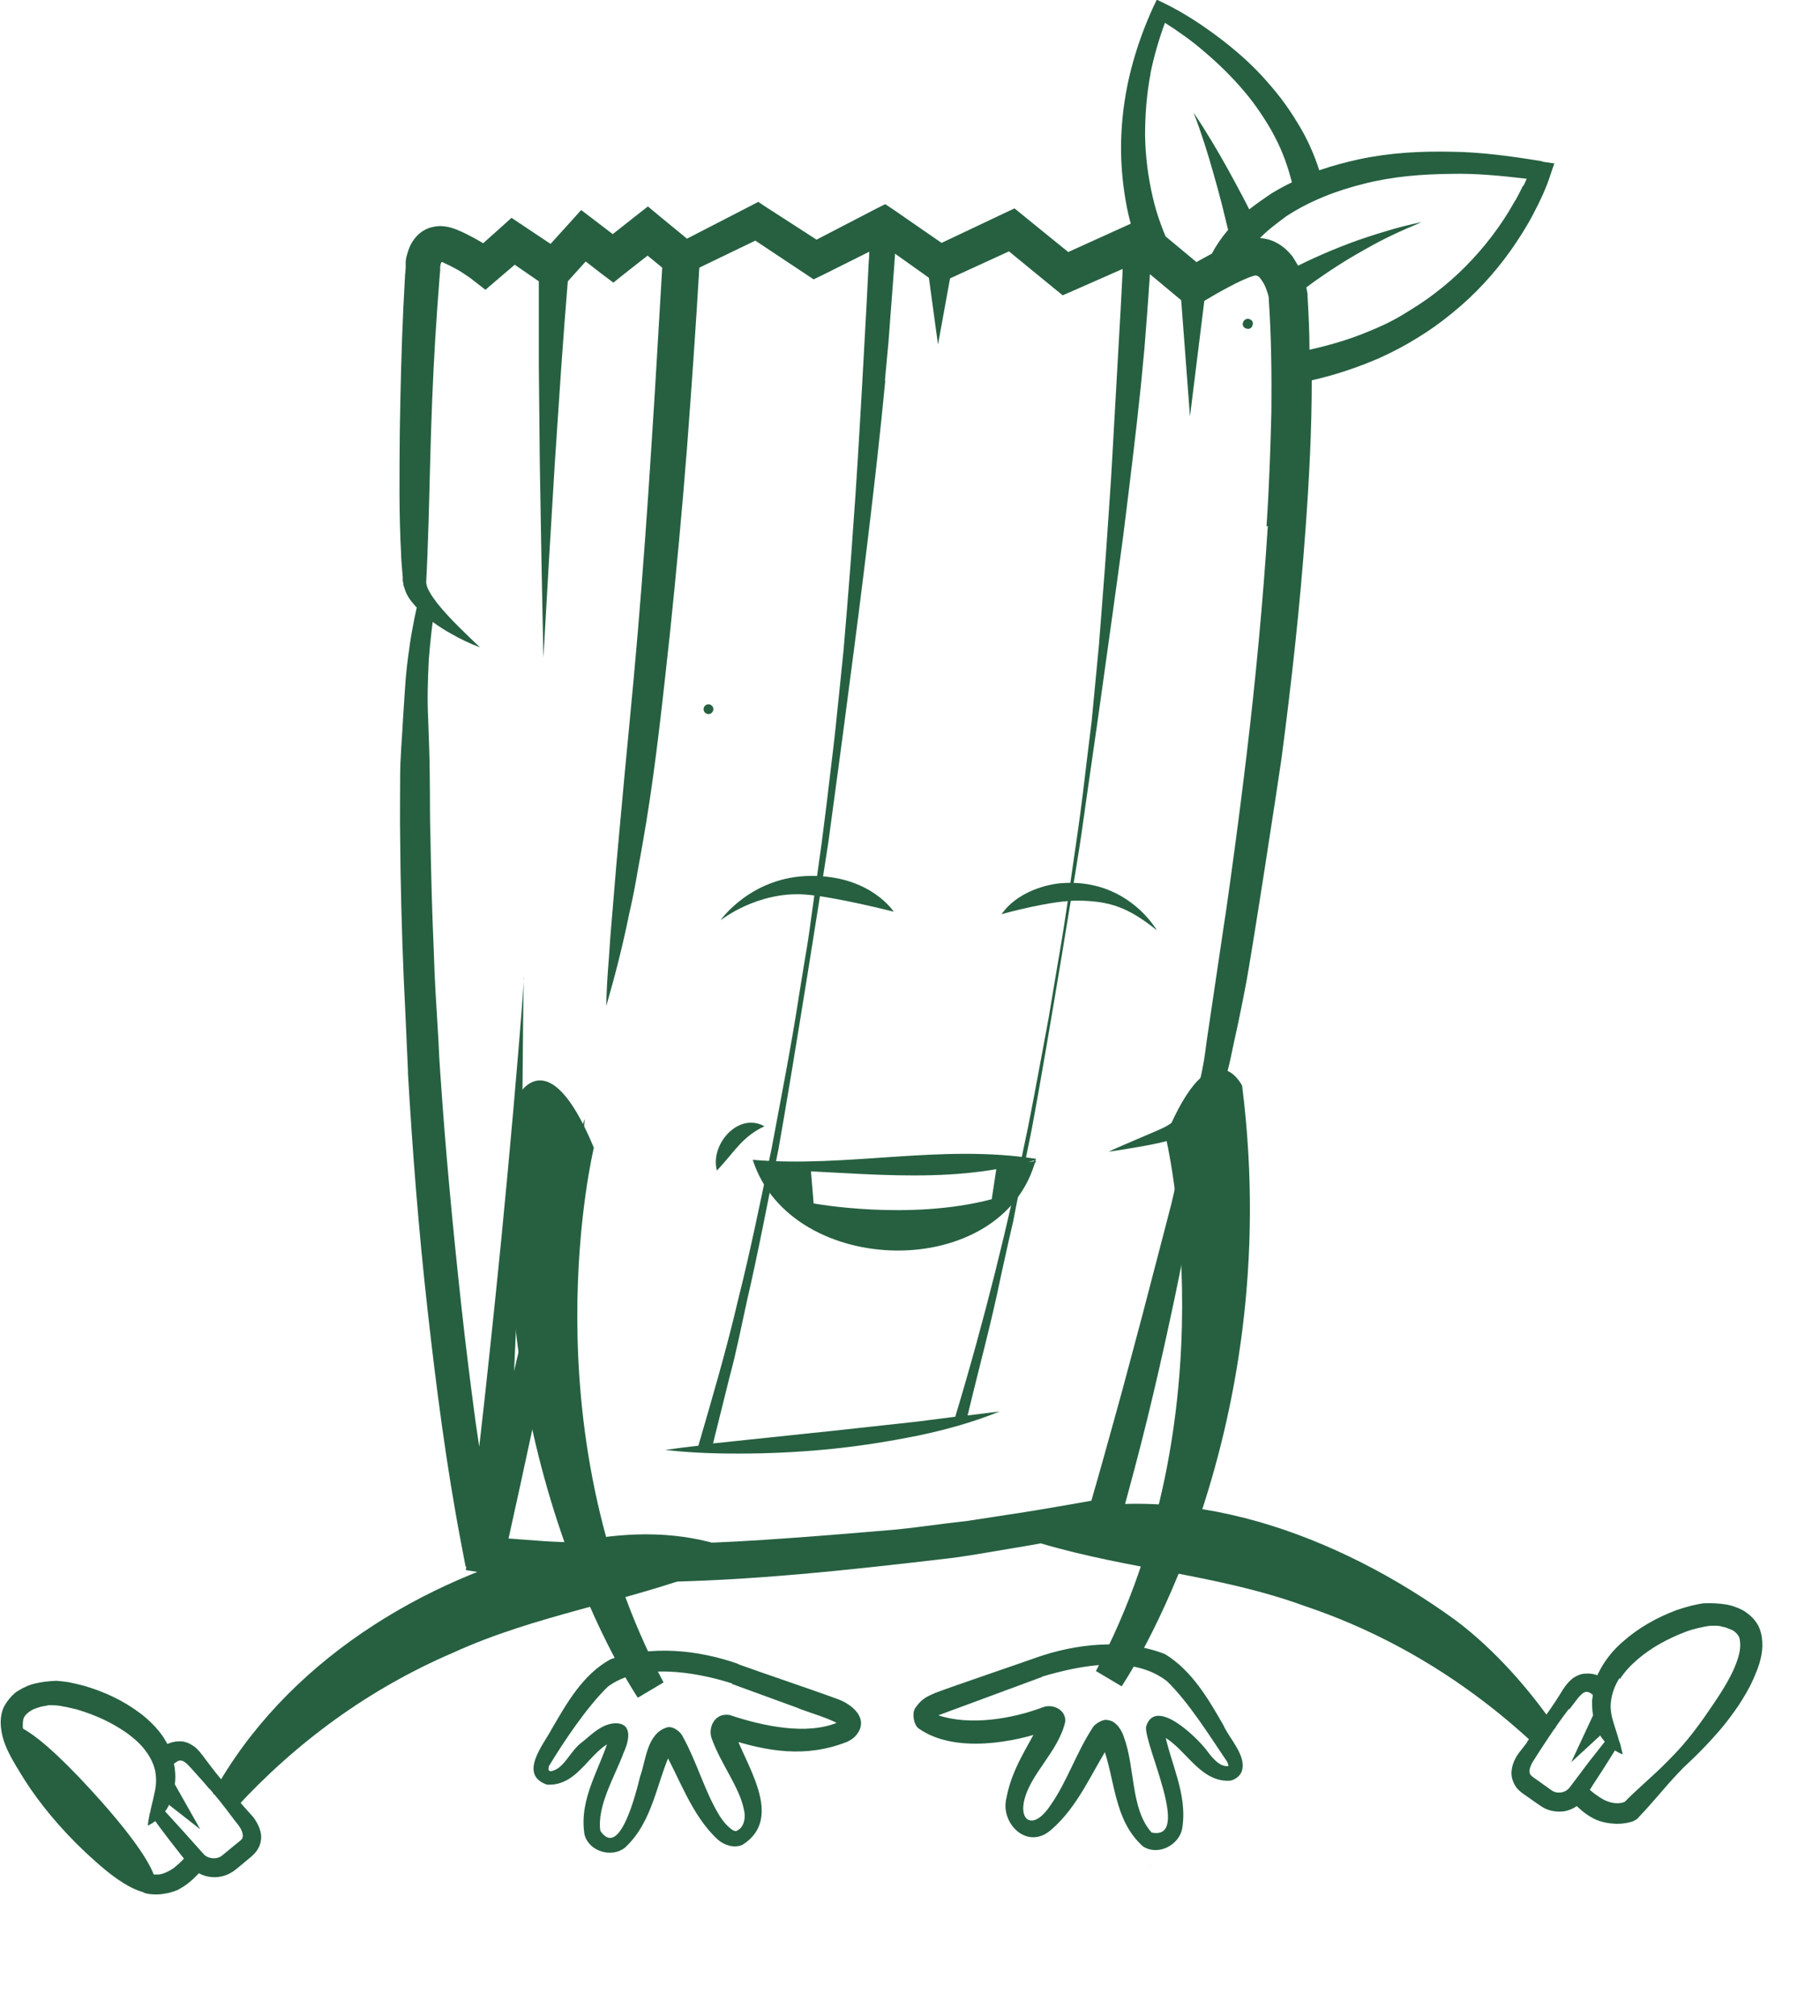<svg xmlns="http://www.w3.org/2000/svg" id="Calque_2" data-name="Calque 2" viewBox="0 0 55.9 61.91"><defs><style> .cls-1 { fill: none; } .cls-1, .cls-2 { stroke-width: 0px; } .cls-2 { fill: #266041; } </style></defs><g id="Calque_1-2" data-name="Calque 1"><path class="cls-2" d="m19.59,52.14s-5.09-7.5-3.7-18.45c0,0,.93-1.87,2.35,1.56,0,0-2.07,8.5,2.14,16.42l-.79.47Z"></path><path class="cls-1" d="m47.94,18.57s.09.08.14.12c0,0,0,0,0,0-.05-.04-.1-.08-.15-.12Z"></path><path class="cls-1" d="m55.76,12.94s-.05,0-.1.03c-.02.01-.05.03-.07.05l-.11.09c-.07.06-.15.11-.22.17-.15.11-.3.21-.46.3-.31.19-.62.35-.95.49-.03.03-.07.06-.1.08l-.24.17s-.08.06-.12.08l-.13.07c-.34.2-.71.36-1.12.4-.2.02-.41.01-.6-.04-.19-.06-.37-.16-.49-.31.16.1.34.14.52.15.09,0,.18,0,.26-.02.09,0,.17-.04.25-.06.33-.1.64-.29.93-.5.15-.1.28-.22.42-.33.07-.06.13-.12.2-.18.06-.06.14-.12.2-.18.25-.25.46-.52.62-.83.08-.15.14-.31.19-.47.05-.16.08-.32.09-.49.03-.32-.03-.66-.18-.9-.03-.06-.08-.11-.12-.15-.04-.03-.09-.06-.13-.07-.04,0-.08,0-.12,0-.04.02-.1.04-.15.08-.05.04-.1.09-.17.17l-.19.21c-.1.11-.2.21-.3.31-.05.45-.2.87-.39,1.26-.11.24-.25.47-.39.7-.15.22-.32.44-.52.62-.2.19-.43.35-.69.44-.07.02-.13.04-.2.06-.07,0-.13.02-.2.02-.13,0-.27-.02-.39-.08.26.04.51-.04.72-.16.21-.13.39-.3.54-.49.16-.19.28-.4.4-.62.11-.22.22-.45.31-.68.1-.23.17-.46.22-.7.05-.23.08-.47.08-.71,0-.47-.14-.93-.41-1.28-.07-.09-.14-.16-.22-.23-.08-.06-.16-.11-.24-.13-.08-.02-.14-.02-.19,0-.05.02-.09.05-.13.12-.01.01-.02.03-.03.05,0,.02-.02.04-.03.06l-.02.07-.03.09-.1.38c-.07.25-.15.5-.23.75-.17.5-.36.99-.6,1.47-.12.24-.25.47-.4.7-.07.11-.15.23-.24.33-.04.05-.09.11-.14.16-.03.03-.05.05-.08.08-.03.03-.05.05-.1.09v-.02c.02.27,0,.55-.05.81-.17-.38-.3-.74-.46-1.09-.16-.34-.32-.67-.55-.94-.12-.13-.24-.26-.38-.36-.14-.1-.29-.18-.45-.24-.31-.11-.67-.11-.92.03-.12.07-.21.16-.22.26-.03.1,0,.21.07.35.19.35.38.71.54,1.09.16.38.29.78.37,1.19.08.41.1.84.08,1.26,0,.1-.01.21-.02.31,0,.1-.02.19-.02.28,0,.18,0,.35.03.51.03.16.09.32.17.46.08.14.19.27.31.4.13.12.27.23.42.33.15.09.3.17.47.23.33.11.69.16,1.05.14.72-.04,1.41-.36,1.9-.9.25-.26.44-.58.58-.92.12-.3.21-.61.26-.94-.01,0-.02,0-.03,0-.18-.06-.36-.17-.47-.32.36.09.68.04,1-.03.32-.07.64-.17.95-.29.16-.06.31-.13.45-.21.14-.08.27-.16.39-.26.25-.19.45-.44.58-.71.13-.27.2-.57.17-.84-.01-.13-.07-.25-.1-.28-.02-.01-.01-.01-.03-.01Z"></path><path class="cls-2" d="m30.75,28.08s1.54-.44,2.41-.42c.94.02,1.5.21,2.37.91,0,0-.92-1.64-3-1.44,0,0-1.18.1-1.77.95Z"></path><path class="cls-2" d="m22.14,28.25s.94-1.34,2.77-1.35,2.54,1.1,2.54,1.1c0,0-1.84-.47-2.75-.53-1.45-.09-2.55.78-2.55.78Z"></path><path class="cls-1" d="m28.61,54.22c-.06,0-.13-.01-.22-.02,0,0,0,0,0,0,.07,0,.14.02.22.02Z"></path><path class="cls-1" d="m35.66,6.95c.04.11.09.22.13.33l.95.79c.16-.09.31-.18.47-.26.14-.27.32-.51.5-.73-.06-.25-.12-.5-.18-.74-.08-.32-.17-.64-.26-.96-.18-.64-.38-1.28-.62-1.9.38.55.72,1.14,1.05,1.73.16.3.32.59.48.89.06.12.12.23.18.35.22-.18.46-.35.7-.5.2-.12.4-.23.61-.33-.11-.47-.28-.93-.51-1.37-.13-.25-.27-.5-.44-.74-.16-.24-.33-.47-.52-.69-.37-.45-.79-.86-1.24-1.23-.38-.31-.78-.61-1.19-.87-.19.52-.34,1.04-.45,1.58-.12.63-.18,1.26-.17,1.9,0,.63.09,1.26.23,1.88.07.31.16.61.27.9Z"></path><path class="cls-1" d="m41.92,5.63c-.86.21-1.68.53-2.4,1-.29.21-.57.42-.81.67.13.01.26.04.39.09.27.11.47.3.61.48.07.09.13.18.17.28.16-.08.32-.16.48-.23.36-.16.72-.31,1.08-.45.36-.14.73-.26,1.11-.37.37-.11.75-.2,1.13-.29-.36.15-.71.3-1.05.47-.34.17-.68.35-1.01.55-.33.19-.65.4-.96.61-.18.12-.36.25-.53.38,0,.01,0,.03.01.04.01.05.02.09.03.16v.02s0,.02,0,.02c.03.56.05,1.12.06,1.67.6-.13,1.18-.3,1.74-.53.38-.16.75-.33,1.1-.53.35-.2.7-.43,1.02-.68.65-.49,1.23-1.08,1.73-1.73.25-.33.48-.67.68-1.03.1-.18.2-.36.29-.54.04-.07.07-.15.1-.22-.78-.09-1.55-.17-2.33-.15-.89,0-1.79.09-2.65.3Z"></path><path class="cls-1" d="m39.02,9.11l-.02-.09c-.02-.06-.04-.12-.06-.18-.04-.11-.1-.21-.15-.28-.05-.07-.1-.1-.13-.12-.02,0-.03-.01-.05-.01h0s-.03,0-.05.01c-.1.03-.23.08-.36.14-.13.06-.27.13-.4.2-.25.13-.51.28-.76.43l-.44,3.55-.27-3.57h0s-.96-.8-.96-.8l-.08,1.14-.09,1.15-.11,1.15c-.15,1.53-.34,3.06-.54,4.59-.2,1.53-.41,3.05-.63,4.57-.21,1.52-.43,3.04-.65,4.57-.08.52-1.1,6.77-1.53,9.09l-.46,2.26-.11.57-.13.56-.25,1.13c-.29,1.44-.68,2.85-1.02,4.27l.98-.12c-.81.32-1.65.55-2.5.74-.85.18-1.71.31-2.57.4-.86.09-1.73.14-2.6.15-.87.01-1.74,0-2.6-.11.34-.05.68-.09,1.02-.13.43-1.49.86-2.97,1.22-4.48.4-1.54.7-3.09,1.03-4.65.29-1.56.6-3.12.84-4.69l.19-1.17c.07-.39.12-.78.18-1.18l.33-2.36c.11-.79.2-1.57.29-2.36.1-.79.18-1.58.26-2.37l.12-1.18.1-1.19c.06-.79.13-1.58.18-2.37.11-1.58.21-3.17.3-4.75l.13-2.37.06-1.19c0-.12.01-.24.02-.36l-1.44.72-.27.13-.24-.16-1.55-1.03-1.72.83c-.11,1.85-.24,3.7-.38,5.55-.16,1.92-.33,3.84-.53,5.75-.2,1.91-.41,3.83-.72,5.73-.07.48-.16.95-.25,1.42-.09.47-.18.95-.28,1.42-.2.94-.43,1.88-.7,2.81.02-.48.05-.97.08-1.45.02-.24.03-.48.05-.72l.06-.72.12-1.44.13-1.43c.17-1.91.38-3.81.53-5.73.16-1.91.3-3.82.42-5.74.12-1.82.22-3.63.33-5.45l-.45-.37-.7.55-.35.28-.36-.27-.49-.38-.55.61c-.07.87-.13,1.75-.2,2.62l-.2,2.98c-.13,1.99-.24,3.97-.35,5.96-.05-1.99-.08-3.98-.11-5.97l-.03-2.99c0-.86-.01-1.73,0-2.6l-.74-.51-.55.47-.35.3-.36-.28s-.11-.08-.16-.12c-.06-.04-.12-.08-.18-.12-.12-.08-.24-.15-.37-.21-.06-.03-.12-.06-.19-.09-.04-.02-.05-.02-.07-.03,0,0-.01,0-.02,0,0,.02-.02.05-.02.07v.03s0,0,0,.03v.12s-.03.23-.03.23l-.07.94c-.08,1.25-.14,2.51-.19,3.76-.05,1.26-.06,2.51-.11,3.77l-.02.47-.02.41c0,.07.05.19.11.31.07.12.15.24.24.35.38.47.84.9,1.3,1.34-.3-.11-.59-.25-.87-.41-.2-.11-.39-.23-.58-.37-.06.39-.1.78-.12,1.17-.04.6-.05,1.18-.02,1.79.02.6.04,1.2.05,1.81,0,.6,0,1.2.02,1.81.02,1.15.05,2.3.1,3.45.05,1.43.05,1.13.15,2.89.02.3.03.59.05.89.16,2.4.39,4.8.65,7.2.13,1.2.28,2.39.44,3.58.04.25.07.49.11.74.23-2.1.46-4.2.67-6.3.26-2.66.5-5.32.7-7.98,0-.08,0-.14.01-.15,0,.05,0,.1-.01.15-.04.84-.03,5.5-.13,8.02-.05,1.31-.11,2.63-.17,3.94.12-.49.23-.97.35-1.46.26-1.06.54-2.11.84-3.16.3-1.05.61-2.09.98-3.13-.08,1.1-.23,2.18-.39,3.26-.16,1.08-.35,2.15-.57,3.22-.21,1.07-.45,2.13-.68,3.2-.23,1.07-.46,2.13-.7,3.19h0c.17.03.35.04.53.06.39.03.78.06,1.17.07l.59.03h.59c.39.03.79.03,1.18.03.24,0,.48,0,.72,0,.05-.04.11-.07.17-.1l.09-.04.08-.03.15-.06c.1-.04.2-.07.29-.11.19-.07.39-.13.58-.19.39-.12.79-.21,1.19-.29.8-.15,1.64-.22,2.5-.14.68.06,1.38.23,2.03.52.16-.02.31-.03.47-.05l1.18-.15.59-.07.59-.09,1.17-.18c.68-.11,1.36-.23,2.05-.35.26-.89.52-1.8.76-2.7.28-1,.54-2.01.81-3.01l.79-3.03c.13-.49.25-.99.32-1.49.03-.25.06-.5.05-.74,0-.08,0-.16-.01-.23-.14.07-.29.13-.43.16-.3.07-.59.13-.88.18-.29.05-.59.1-.88.14.27-.13.54-.24.82-.36.27-.12.55-.22.81-.35.13-.06.23-.12.34-.2.11-.09.23-.17.32-.25.18-.17.3-.38.39-.63.09-.25.16-.52.21-.8.03-.14.05-.28.07-.42l.06-.44.26-1.75.26-1.75c.09-.58.17-1.16.25-1.75.16-1.17.31-2.33.45-3.5.27-2.34.49-4.68.65-7.02.08-1.17.12-2.34.15-3.51.01-1.16,0-2.32-.07-3.46v-.06Zm-17.26,12.52c.08,0,.15.07.15.16s-.07.15-.16.15-.15-.07-.15-.16.07-.15.16-.15Zm-5.14,14.02c-.08,0-.15-.07-.15-.16s.07-.15.16-.15.15.07.15.16-.07.15-.16.15Zm.76-1.25c-.08,0-.15-.07-.15-.16s.07-.15.16-.15.15.07.15.16-.07.15-.16.15Zm20.94-24.31c-.08,0-.15-.07-.15-.16s.07-.15.16-.15.15.07.15.16-.07.15-.16.15Z"></path><path class="cls-1" d="m25.43,25.87c-.05.35-1.06,6.83-1.53,9.41-.31,1.56-.6,3.12-.97,4.67-.17.78-.33,1.56-.53,2.32-.17.68-.34,1.37-.51,2.05.38-.04.76-.08,1.14-.12l2.57-.27,2.56-.28,1.17-.15c.88-2.92,1.62-5.88,2.23-8.87.16-.75.29-1.51.43-2.26l.21-1.13.19-1.14c.12-.76.26-1.51.37-2.27l.33-2.28c.11-.76.2-1.52.29-2.28l.14-1.14.11-1.15.11-1.15c.04-.38.06-.77.09-1.15.06-.77.12-1.53.17-2.3.05-.77.11-1.53.15-2.3l.13-2.3.13-2.3.06-1.15s0-.05,0-.08l-1.52.67-.32.14-.27-.22-1.38-1.13-1.81.83-.37,2.03-.28-2.05-1.04-.74c0,.11-.01.21-.02.32l-.09,1.19-.09,1.19-.11,1.19c-.15,1.58-.33,3.16-.52,4.74-.19,1.58-.39,3.15-.6,4.73-.2,1.58-.42,3.15-.63,4.72Z"></path><circle class="cls-2" cx="21.76" cy="21.78" r=".15"></circle><path class="cls-2" d="m17.39,34.1c-.08,0-.15.06-.16.15s.06.15.15.16.15-.06.16-.15-.06-.15-.15-.16Z"></path><path class="cls-2" d="m16.63,35.35c-.08,0-.15.06-.16.15s.06.15.15.16.15-.06.16-.15-.06-.15-.15-.16Z"></path><path class="cls-2" d="m38.33,9.79c-.08,0-.15.06-.16.15s.06.15.15.16.15-.06.16-.15-.06-.15-.15-.16Z"></path><path class="cls-2" d="m16.09,30.14s0-.1.01-.15c0,0,0,.06-.01.15Z"></path><path class="cls-2" d="m35.32,57.31s0,0,.01,0c0,0-.02-.01-.03-.02,0,0,0,0,.01,0Z"></path><path class="cls-2" d="m47.35,4.95c-.92-.15-1.84-.28-2.78-.29-.94-.02-1.88.03-2.82.23-.41.09-.83.2-1.23.34-.16-.5-.37-.97-.64-1.41-.16-.27-.34-.54-.53-.79-.19-.25-.4-.49-.61-.72-.43-.46-.9-.86-1.4-1.23-.5-.37-1.01-.7-1.58-.98l-.23-.11-.11.23c-.28.61-.51,1.25-.68,1.91-.17.66-.27,1.34-.3,2.02-.03.68.02,1.37.14,2.05.04.23.09.45.15.67l-1.92.87-1.38-1.12-.27-.22-.32.15-1.92.91-1.46-1.01-.27-.18-.28.14-1.83.95-1.55-1-.24-.16-.25.13-1.94,1-.84-.69-.36-.3-.37.29-.71.56-.55-.42-.42-.32-.35.39-.59.65-.84-.56-.36-.24-.32.29-.55.49s-.03-.02-.05-.03c-.15-.09-.3-.17-.46-.25-.08-.04-.16-.08-.24-.11-.04-.02-.09-.04-.15-.06-.06-.02-.12-.04-.18-.05-.13-.03-.29-.04-.46,0-.17.03-.35.13-.47.25-.12.12-.2.25-.25.37-.05.12-.08.24-.11.35,0,.03,0,.06-.01.09,0,.03,0,.07,0,.08v.12s-.02.24-.02.24l-.05.95c-.06,1.27-.09,2.53-.11,3.8-.01,1.27-.03,2.53.04,3.8,0,.16.02.32.03.47l.02.24v.12s.02.05.02.08c0,.03,0,.07.02.09.06.24.18.4.3.54.03.03.06.07.09.1-.05.21-.09.42-.13.64-.06.3-.1.61-.14.91-.04.31-.07.61-.09.92-.02.31-.04.61-.06.92-.03.61-.09,1.21-.09,1.82,0,.61-.01,1.21,0,1.82.01,1.45.05,2.91.11,4.36,0,0,.08,1.65.13,2.83,0,.03,0,.05,0,.08.14,2.42.33,4.84.6,7.25.27,2.41.58,4.82,1.04,7.22l.13.68h.02s-.01.11-.01.11l.55.09h0c.22.03.41.05.62.07.2.02.4.04.61.06.2.02.4.03.61.04.2.01.4.03.6.03l.6.03.6.02c.4.01.8.01,1.21.01.07,0,.14,0,.21,0,0,0,0,.01,0,.02,3.08-.03,6.15-.37,9.22-.73l.17-.02.6-.09.59-.1,1.19-.2c.79-.14,1.57-.3,2.36-.45l.3-.06.08-.29c.28-1.02.55-2.02.8-3.04.25-1.02.48-2.03.7-3.05.11-.51.22-1.02.32-1.53.11-.51.19-1.02.3-1.53.11-.52.19-1.05.23-1.59.02-.27.02-.54,0-.82-.01-.14-.03-.28-.07-.42,0,0,0-.02,0-.02,0,0,.02-.01.03-.02.28-.21.49-.51.63-.8.14-.29.24-.59.32-.89.04-.15.08-.3.11-.45l.09-.43c.13-.58.25-1.16.36-1.74.19-.95,1.03-6.45,1.11-7.02.31-2.35.57-4.7.74-7.07.11-1.51.19-3.02.19-4.55.71-.16,1.4-.39,2.07-.68.4-.18.8-.39,1.17-.62.38-.23.74-.49,1.08-.77.69-.56,1.29-1.21,1.8-1.93.25-.36.49-.73.69-1.12.1-.19.2-.39.29-.59.09-.21.17-.4.24-.63h0s.11-.32.11-.32l-.34-.05Zm-12.02-2.67c.11-.54.26-1.06.45-1.58.41.26.82.55,1.19.87.45.38.87.79,1.24,1.23.19.22.36.45.52.69.16.24.31.48.44.74.23.44.39.9.51,1.37-.21.1-.41.21-.61.33-.24.16-.47.32-.7.5-.06-.12-.12-.23-.18-.35-.16-.3-.32-.6-.48-.89-.33-.59-.67-1.17-1.05-1.73.24.62.44,1.26.62,1.9.09.32.18.64.26.96.06.25.12.5.18.74-.19.22-.36.47-.5.73-.16.09-.32.17-.47.26l-.95-.79c-.05-.11-.09-.22-.13-.33-.11-.29-.2-.59-.27-.9-.14-.61-.22-1.24-.23-1.88,0-.63.05-1.27.17-1.9Zm-8.15,9.4l.11-1.19.09-1.19.09-1.19c0-.11.02-.21.02-.32l1.04.74.28,2.05.37-2.03,1.81-.83,1.38,1.13.27.22.32-.14,1.52-.67s0,.05,0,.08l-.06,1.15-.13,2.3-.13,2.3c-.04.77-.1,1.53-.15,2.3-.05.77-.11,1.53-.17,2.3-.03.38-.06.77-.09,1.15l-.11,1.15-.11,1.15-.14,1.14c-.09.76-.18,1.52-.29,2.28l-.33,2.28c-.11.76-.24,1.52-.37,2.27l-.19,1.14-.21,1.13c-.14.75-.28,1.51-.43,2.26-.61,2.99-1.35,5.95-2.23,8.87l-1.17.15-2.56.28-2.57.27c-.38.04-.76.08-1.14.12.17-.69.34-1.37.51-2.05.21-.77.36-1.55.53-2.32.36-1.55.65-3.11.97-4.67.46-2.57,1.48-9.05,1.53-9.41.21-1.57.43-3.15.63-4.72.21-1.58.41-3.15.6-4.73.19-1.58.37-3.16.52-4.74Zm11.76,4.47c-.15,2.34-.37,4.68-.65,7.02-.14,1.17-.29,2.34-.45,3.5-.08.58-.16,1.17-.25,1.75l-.26,1.75-.26,1.75-.06.44c-.02.14-.04.28-.07.42-.05.28-.12.55-.21.8-.09.25-.22.46-.39.63-.09.08-.21.17-.32.25-.11.08-.21.14-.34.2-.26.12-.54.23-.81.35-.27.12-.55.23-.82.36.3-.04.59-.09.88-.14.29-.05.58-.1.88-.18.14-.03.29-.09.43-.16,0,.08.01.15.01.23,0,.24-.02.49-.05.74-.07.5-.19,1-.32,1.49l-.79,3.03c-.27,1-.53,2.01-.81,3.01-.25.9-.5,1.81-.76,2.7-.68.12-1.36.24-2.05.35l-1.17.18-.59.09-.59.07-1.18.15c-.16.02-.31.03-.47.05-4.79.41-5.75.41-7.07.43-.24,0-.48,0-.72,0-.39,0-.79,0-1.18-.01h-.59s-.59-.04-.59-.04c-.39-.01-.78-.04-1.17-.07-.18-.01-.35-.03-.53-.04h0c.24-1.08.47-2.14.7-3.21.23-1.07.46-2.13.68-3.2.21-1.07.4-2.14.57-3.22.16-1.08.3-2.16.39-3.26-.37,1.04-.68,2.08-.98,3.13-.3,1.05-.58,2.1-.84,3.16-.12.49-.24.97-.35,1.46.06-1.31.12-2.62.17-3.94.1-2.52.09-7.17.13-8.02-.2,2.66-.44,5.32-.7,7.98-.21,2.1-.43,4.2-.67,6.3-.04-.25-.07-.49-.11-.74-.16-1.19-.31-2.39-.44-3.58-.26-2.39-.49-4.79-.65-7.2-.02-.29-.04-.59-.05-.89-.1-1.76-.1-1.46-.15-2.89-.05-1.15-.08-2.3-.1-3.45-.02-.6-.01-1.2-.02-1.81,0-.6-.03-1.2-.05-1.81-.03-.61-.01-1.19.02-1.79.03-.39.07-.79.12-1.17.19.14.38.26.58.37.28.16.57.3.87.41-.46-.44-.93-.88-1.3-1.34-.09-.12-.18-.24-.24-.35-.07-.11-.11-.24-.11-.31l.02-.41.02-.47c.05-1.26.07-2.51.11-3.77.04-1.26.1-2.51.19-3.76l.07-.94.02-.23v-.12s.01-.02.01-.03v-.03s.02-.05.03-.07c0,0,.01,0,.02,0,.02,0,.03.01.07.03.06.03.13.06.19.09.12.06.25.13.37.21.06.04.12.08.18.12.06.04.12.09.16.12l.36.28.35-.3.55-.47.74.51c0,.87,0,1.73,0,2.6l.03,2.99c.03,1.99.07,3.98.11,5.97.11-1.99.23-3.98.35-5.96l.2-2.98c.06-.87.13-1.75.2-2.62l.55-.61.49.38.36.27.35-.28.7-.55.45.37c-.11,1.82-.21,3.64-.33,5.45-.12,1.91-.26,3.83-.42,5.74-.16,1.91-.36,3.82-.53,5.73l-.13,1.43-.12,1.44-.06.72c-.02.24-.03.48-.05.72-.04.48-.07.96-.08,1.45.27-.93.51-1.87.7-2.81.11-.47.2-.94.28-1.42.09-.47.17-.95.25-1.42.31-1.9.51-3.82.72-5.73.2-1.92.38-3.83.53-5.75.14-1.85.27-3.7.38-5.55l1.72-.83,1.55,1.03.24.16.27-.13,1.44-.72c0,.12-.01.24-.02.36l-.06,1.19-.13,2.37c-.09,1.58-.18,3.17-.3,4.75-.05.79-.12,1.58-.18,2.37l-.1,1.19-.12,1.18c-.08.79-.16,1.58-.26,2.37-.09.79-.19,1.58-.29,2.36l-.33,2.36c-.05.39-.11.79-.18,1.18l-.19,1.17c-.24,1.57-.55,3.13-.84,4.69-.33,1.55-.64,3.11-1.03,4.65-.35,1.51-.79,3-1.22,4.48-.34.04-.68.08-1.02.13.87.1,1.73.12,2.6.11.87-.01,1.73-.06,2.6-.15.86-.09,1.72-.23,2.57-.4.85-.18,1.69-.41,2.5-.74l-.98.12c.34-1.43.73-2.84,1.02-4.27l.25-1.13.13-.56.11-.57.46-2.26c.44-2.33,1.46-8.57,1.53-9.09.21-1.52.44-3.04.65-4.57.21-1.52.43-3.05.63-4.57.19-1.53.38-3.05.54-4.59l.11-1.15.09-1.15.08-1.14.96.8h0s.27,3.57.27,3.57l.44-3.55c.25-.15.51-.3.76-.43.13-.07.27-.14.4-.2.13-.06.26-.11.36-.14.02,0,.04-.01.05-.01h0s.04,0,.05.01c.03.01.08.04.13.12.05.07.11.17.15.28.02.06.04.12.06.18l.02.09v.06c.08,1.15.09,2.3.08,3.46-.03,1.17-.07,2.34-.15,3.51Zm7.84-10.45c-.09.18-.18.37-.29.54-.2.36-.43.7-.68,1.03-.5.65-1.08,1.24-1.73,1.73-.32.25-.67.47-1.02.68-.35.21-.72.38-1.1.53-.56.23-1.15.4-1.74.53,0-.56-.03-1.11-.06-1.67v-.02s0-.02,0-.02c-.01-.07-.02-.11-.03-.16,0-.01,0-.03-.01-.04.17-.13.35-.26.53-.38.31-.21.63-.42.96-.61.33-.19.66-.38,1.01-.55.34-.17.7-.32,1.05-.47-.38.08-.75.17-1.13.29-.37.11-.74.23-1.11.37-.37.14-.73.29-1.08.45-.16.07-.32.15-.48.23-.05-.09-.11-.18-.17-.28-.14-.18-.34-.37-.61-.48-.12-.05-.26-.08-.39-.09.24-.25.53-.46.81-.67.72-.47,1.54-.79,2.4-1,.86-.22,1.75-.29,2.65-.3.78-.02,1.55.06,2.33.15-.03.08-.07.15-.1.22Z"></path><path class="cls-2" d="m13.57,8s0,0,0,0c0,0,0,0,0,0Z"></path><path class="cls-2" d="m29.1,61.9s0,0,.01.01c0,0-.02-.02-.01-.01Z"></path><path class="cls-2" d="m7.36,55.33s-.48-.57-.76-.92c0,0,0,0,0,0-.04-.06-.09-.11-.13-.17l-.16-.21c-.05-.07-.1-.14-.17-.22-.07-.08-.14-.16-.25-.22-.11-.07-.25-.12-.4-.11-.14,0-.25.04-.35.08-.04-.08-.09-.15-.13-.22-.2-.29-.44-.52-.7-.72-.53-.4-1.12-.67-1.74-.85-.16-.04-.32-.08-.48-.11-.12-.02-.24-.03-.36-.04-.56.02-.84.14-.84.14-.04.01-.08.03-.11.05-.09.03-.17.09-.26.14-.05.03-.1.08-.14.12l-.04.04c-.09.1-.17.21-.23.33-.09.21-.1.43-.08.62.04.38.19.69.35.98.16.29.34.55.54.8.19.25.4.48.62.7.22.22.45.43.69.63.12.1.24.2.35.3.12.1.23.2.35.3.46.4.87.86,1.33,1.26h.02s.02.03.02.03c.03.02.04.02.05.03.02,0,.03.01.04.02.02.01.04.02.06.03.01,0,.02,0,.03.01,0,0,0,0,0,0,.51.11.96-.1.96-.1.02,0,.04-.02.06-.03.17-.09.31-.2.44-.32.06-.06.11-.11.17-.17.12.07.26.11.41.12.24.02.49-.06.69-.21.14-.11.27-.22.4-.33.07-.06.12-.09.22-.2.09-.1.16-.23.18-.37.03-.14,0-.28-.04-.39-.04-.11-.1-.21-.16-.3-.03-.04-.06-.08-.1-.12l-.09-.1-.17-.19s-.06-.07-.09-.11Zm-2.59-.92c.02.12.03.25.02.38-.01.13-.04.26-.07.39-.03.16-.08.31-.11.49h-.01s0,.02,0,.02c-.02.12-.05.24-.06.38.08-.04.16-.09.23-.14.14.2.29.39.44.59l.32.41.12.15h0c-.05.06-.1.1-.15.15-.05.04-.1.09-.15.13-.05.03-.11.08-.16.1-.11.06-.22.1-.32.11-.05,0-.1,0-.15,0-.02,0-.05,0-.07-.01,0,0-.02,0-.03,0,0,0,0,0,0,0-.45-.39-.94-.72-1.39-1.11-.23-.2-.46-.4-.66-.61-.2-.21-.4-.44-.59-.67-.37-.46-.76-.91-1.02-1.41-.13-.24-.24-.5-.26-.72,0-.11,0-.21.03-.28.03-.07.09-.13.17-.19.05-.03.09-.06.14-.08.03-.01.05-.02.08-.03l.09-.03c.06-.02.12-.03.19-.04.03,0,.07-.02.09-.02.03,0,.05,0,.08,0,.12,0,.25.01.38.04.13.02.27.06.41.09.27.08.54.18.8.3.26.12.5.26.73.42.22.16.43.34.58.55.16.21.27.44.31.69Zm1.66.52c.23.26.44.53.65.81l.16.21.08.1s.04.06.06.09c.07.12.09.23.07.29,0,.03-.02.05-.05.08-.02.02-.1.09-.17.14-.13.11-.27.22-.4.33-.15.13-.41.12-.56-.02l-.68-.76c-.17-.19-.35-.38-.52-.57.05-.06.09-.13.12-.2l.96.75-.78-1.38c.02-.15.02-.31,0-.46,0-.06-.02-.11-.03-.17.06-.05.13-.09.17-.1.03,0,.06,0,.1.01.04.02.09.05.14.1.05.05.11.11.17.18l.17.19c.12.13.23.26.34.39Z"></path><path class="cls-2" d="m21.85,48.2c-2.66,1.02-5.38,1.39-7.94,2.56-2.56,1.1-4.8,2.73-6.69,4.79,0,0-.68-.47-.68-.47,2.21-4.01,6.41-6.59,10.78-7.65,1.47-.33,2.99-.46,4.52-.06v.82h.01Z"></path><path class="cls-2" d="m3.25,57.44c1.52,1.25,2.73,1.01-.46-2.47-4.12-4.5-3.02-.4.46,2.47Z"></path><path class="cls-2" d="m46.91,53.5l-.16.21-.08.1s-.06.08-.09.13c-.05.09-.1.19-.13.31-.03.12-.04.26,0,.39.04.14.12.27.21.35.11.1.17.13.24.18.14.1.28.2.43.3.2.14.46.19.7.16.14-.02.28-.08.4-.16.06.05.12.11.18.16.14.11.29.21.47.28.02,0,.04.02.06.02,0,0,.47.17.97.02,0,0,0,0,0,0,.01,0,.02,0,.03-.01.02,0,.04-.02.06-.03.01,0,.03-.01.04-.02.02-.01.02-.01.05-.04h.02s.01-.03.01-.03c.43-.44.8-.92,1.22-1.36.1-.11.21-.22.32-.32.11-.1.22-.21.33-.32.22-.22.43-.45.63-.68.2-.23.39-.49.57-.75.17-.26.34-.54.47-.84.13-.3.26-.62.27-1,0-.19-.02-.41-.12-.61-.06-.12-.15-.23-.25-.32l-.05-.04s-.1-.08-.15-.11c-.09-.05-.18-.09-.27-.12-.04-.01-.08-.03-.12-.04,0,0-.29-.09-.85-.07-.12.02-.24.04-.36.07-.16.04-.32.09-.47.14-.61.23-1.18.55-1.67.99-.25.22-.47.48-.64.78-.04.07-.08.15-.12.23-.1-.04-.22-.06-.36-.05-.14,0-.29.07-.39.14-.1.08-.17.16-.23.24-.06.08-.11.16-.15.23l-.14.22c-.04.06-.08.12-.12.18,0,0,0,0,0,0-.26.38-.69.98-.69.98-.03.04-.06.08-.08.11Zm2.85-1.94c.14-.22.33-.42.54-.6.21-.18.44-.34.69-.48.25-.14.51-.26.77-.36.13-.05.27-.09.4-.12.13-.03.27-.06.38-.07.03,0,.05,0,.08,0,.02,0,.06,0,.09,0,.07,0,.13.01.19.03l.09.02s.06.02.08.03c.06.02.1.04.15.06.08.05.14.11.18.18.04.07.05.17.05.28,0,.22-.09.49-.2.74-.23.51-.58,1-.91,1.48-.17.24-.35.48-.54.71-.19.23-.4.45-.61.66-.41.42-.88.8-1.29,1.22,0,0,0,0,0,0,0,0-.02,0-.03.01-.02,0-.04.02-.07.02-.05.01-.1.01-.15.01-.1,0-.22-.03-.33-.08-.06-.02-.11-.06-.17-.09-.06-.04-.11-.08-.16-.11-.05-.04-.11-.09-.16-.13h0s.1-.16.1-.16l.28-.43c.13-.2.26-.41.39-.62.08.05.16.09.24.12-.03-.13-.06-.26-.09-.37,0,0,0,0,0-.01h-.01c-.05-.18-.1-.33-.15-.49-.04-.13-.08-.25-.1-.38-.02-.13-.03-.25-.01-.38.03-.25.12-.49.26-.71Zm-1.56.94l.16-.21c.05-.07.11-.14.15-.19.05-.05.1-.1.14-.12.04-.02.07-.02.1-.02.04,0,.11.04.17.09,0,.06-.01.11-.02.17,0,.16,0,.31.03.46l-.67,1.44.89-.82c.04.07.09.13.14.19-.16.2-.32.41-.48.61l-.61.81c-.13.16-.39.19-.55.07-.14-.1-.28-.2-.42-.3-.07-.05-.16-.11-.18-.13-.03-.03-.05-.05-.06-.08-.03-.05-.01-.17.05-.29.01-.03.03-.06.05-.09l.07-.11.14-.22c.19-.29.38-.58.58-.86.1-.14.2-.28.31-.42Z"></path><path class="cls-2" d="m31.93,46.59c4.42-1.26,9.22.58,12.79,3.18,1.17.88,2.25,2.1,3.06,3.29,0,0-.64.52-.64.52-2.05-1.91-4.41-3.36-7.05-4.25-2.65-.97-5.39-1.12-8.12-1.93,0,0-.05-.82-.05-.82h0Z"></path><path class="cls-2" d="m34.45,51.79s5.09-7.5,3.7-18.45c0,0-.93-1.87-2.35,1.56,0,0,2.07,8.5-2.14,16.42l.79.47Z"></path><path class="cls-2" d="m31.76,35.64c-2.74.81-5.63.31-8.43.28,0,0,.14-.19.14-.19,1.67,2.63,6.64,2.48,8.3-.09h0Zm.06-.05c-.99,3.82-7.53,3.68-8.7.03,2.92.25,5.77-.49,8.7-.03h0Z"></path><path class="cls-2" d="m24.89,35.75l.1,1.21s2.93.54,5.47-.13l.16-1.05,1.21-.12s-1.14,1.52-2.5,1.93c-.94.28-3.08.71-4.49-.24-.79-.53-1.4-1.27-1.47-1.61,0,0,.73.13,1.53.02Z"></path><path class="cls-2" d="m22.02,35.95c-.22-.79.65-1.81,1.46-1.36-.69.32-.93.8-1.46,1.36h0Z"></path><path class="cls-2" d="m32.01,51.5l-3.19,1.18c.96.32,2.24.12,3.22-.25.3-.11.7.08.68.44-.21.93-1.09,1.61-1.27,2.46-.13.63.32.86.81.12.51-.72.79-1.61,1.3-2.39.03-.08.31-.29.48-.23.26.03.43.35.48.52.35.94.2,2.2.85,2.93,1.25.26-.23-2.68-.17-3.25.28-.93,1.56.33,1.85.71.16.22.4.52.65.5.05-.02.04.02,0-.12-.55-.81-1.18-1.83-1.86-2.49-1.05-.81-2.63-.49-3.83-.14h0Zm-.19-.59c1.22-.43,2.72-.6,3.96-.11.84.51,1.35,1.41,1.8,2.19.17.4.72.93.56,1.41-.06.17-.25.28-.38.29-.97.04-1.41-1.14-2.17-1.42,0,0,.08-.02.11-.07.05-.05.05-.11.05-.09.17.99.74,1.97.56,3.05-.09.49-.72.85-1.2.55-.92-.82-.85-2.08-1.25-3.11-.02-.06-.06-.14-.06-.12.06.07.17.08.28.04.1-.05.06-.04.05-.02-.58.88-1,1.98-1.86,2.71-.73.62-1.55-.22-1.36-.98.17-.92.65-1.56,1.01-2.29.03-.06.06-.16.05-.1-.03.1.15.3.25.29-1.05.38-2.9.74-4.01-.05-.14-.1-.22-.48-.08-.65.22-.31.42-.35.6-.44.64-.24,2.42-.84,3.09-1.08h0Z"></path><path class="cls-2" d="m22.67,51.11c.66.24,2.41.83,3.05,1.07.33.11.94.5.65,1.01-.11.18-.23.24-.34.3-1.28.51-2.47.3-3.68-.09-.04-.05-.16.04.09-.07.15-.13.08-.27.12-.15.3.97,1.57,2.65.24,3.48-.29.12-.59-.02-.75-.16-.83-.76-1.2-1.96-1.71-2.82.08.07.25.08.32.02.04-.04-.02.02-.04.07-.46.98-.56,2.17-1.42,2.97-.4.33-1.12.13-1.25-.41-.17-1.13.5-2.02.78-3.04.02,0-.02-.07.03.07.01.03.07.08.12.09.02,0,0,0,.01,0,0,0,.01,0,0,0-.79.28-1.1,1.41-2.09,1.36-.89-.31-.1-1.24.14-1.7.45-.77.95-1.68,1.81-2.15,1.26-.44,2.7-.29,3.92.14h0Zm-.19.59c-1.13-.36-2.82-.64-3.81.1-.64.62-1.35,1.68-1.81,2.44-.03.13,0,.14.04.16.43-.05.6-.64,1.01-.92.3-.25.65-.6,1.09-.55.46.07.28.63.15.91-.27.73-.82,1.62-.71,2.39.59.87,1.09-1.14,1.22-1.67.18-.48.2-1.32.83-1.51.19-.05.43.15.49.3.44.8.67,1.69,1.13,2.43.17.27.44.52.53.44.18-.08.28-.34.21-.64-.14-.7-.7-1.39-.98-2.16-.14-.33.06-.83.54-.75,1.01.34,2.36.63,3.32.23.05-.02.09-.06.07-.04-.04.04,0,.17,0,.14-.1-.17-1.11-.45-1.31-.55,0,0-2-.73-2-.73h0Z"></path></g></svg>